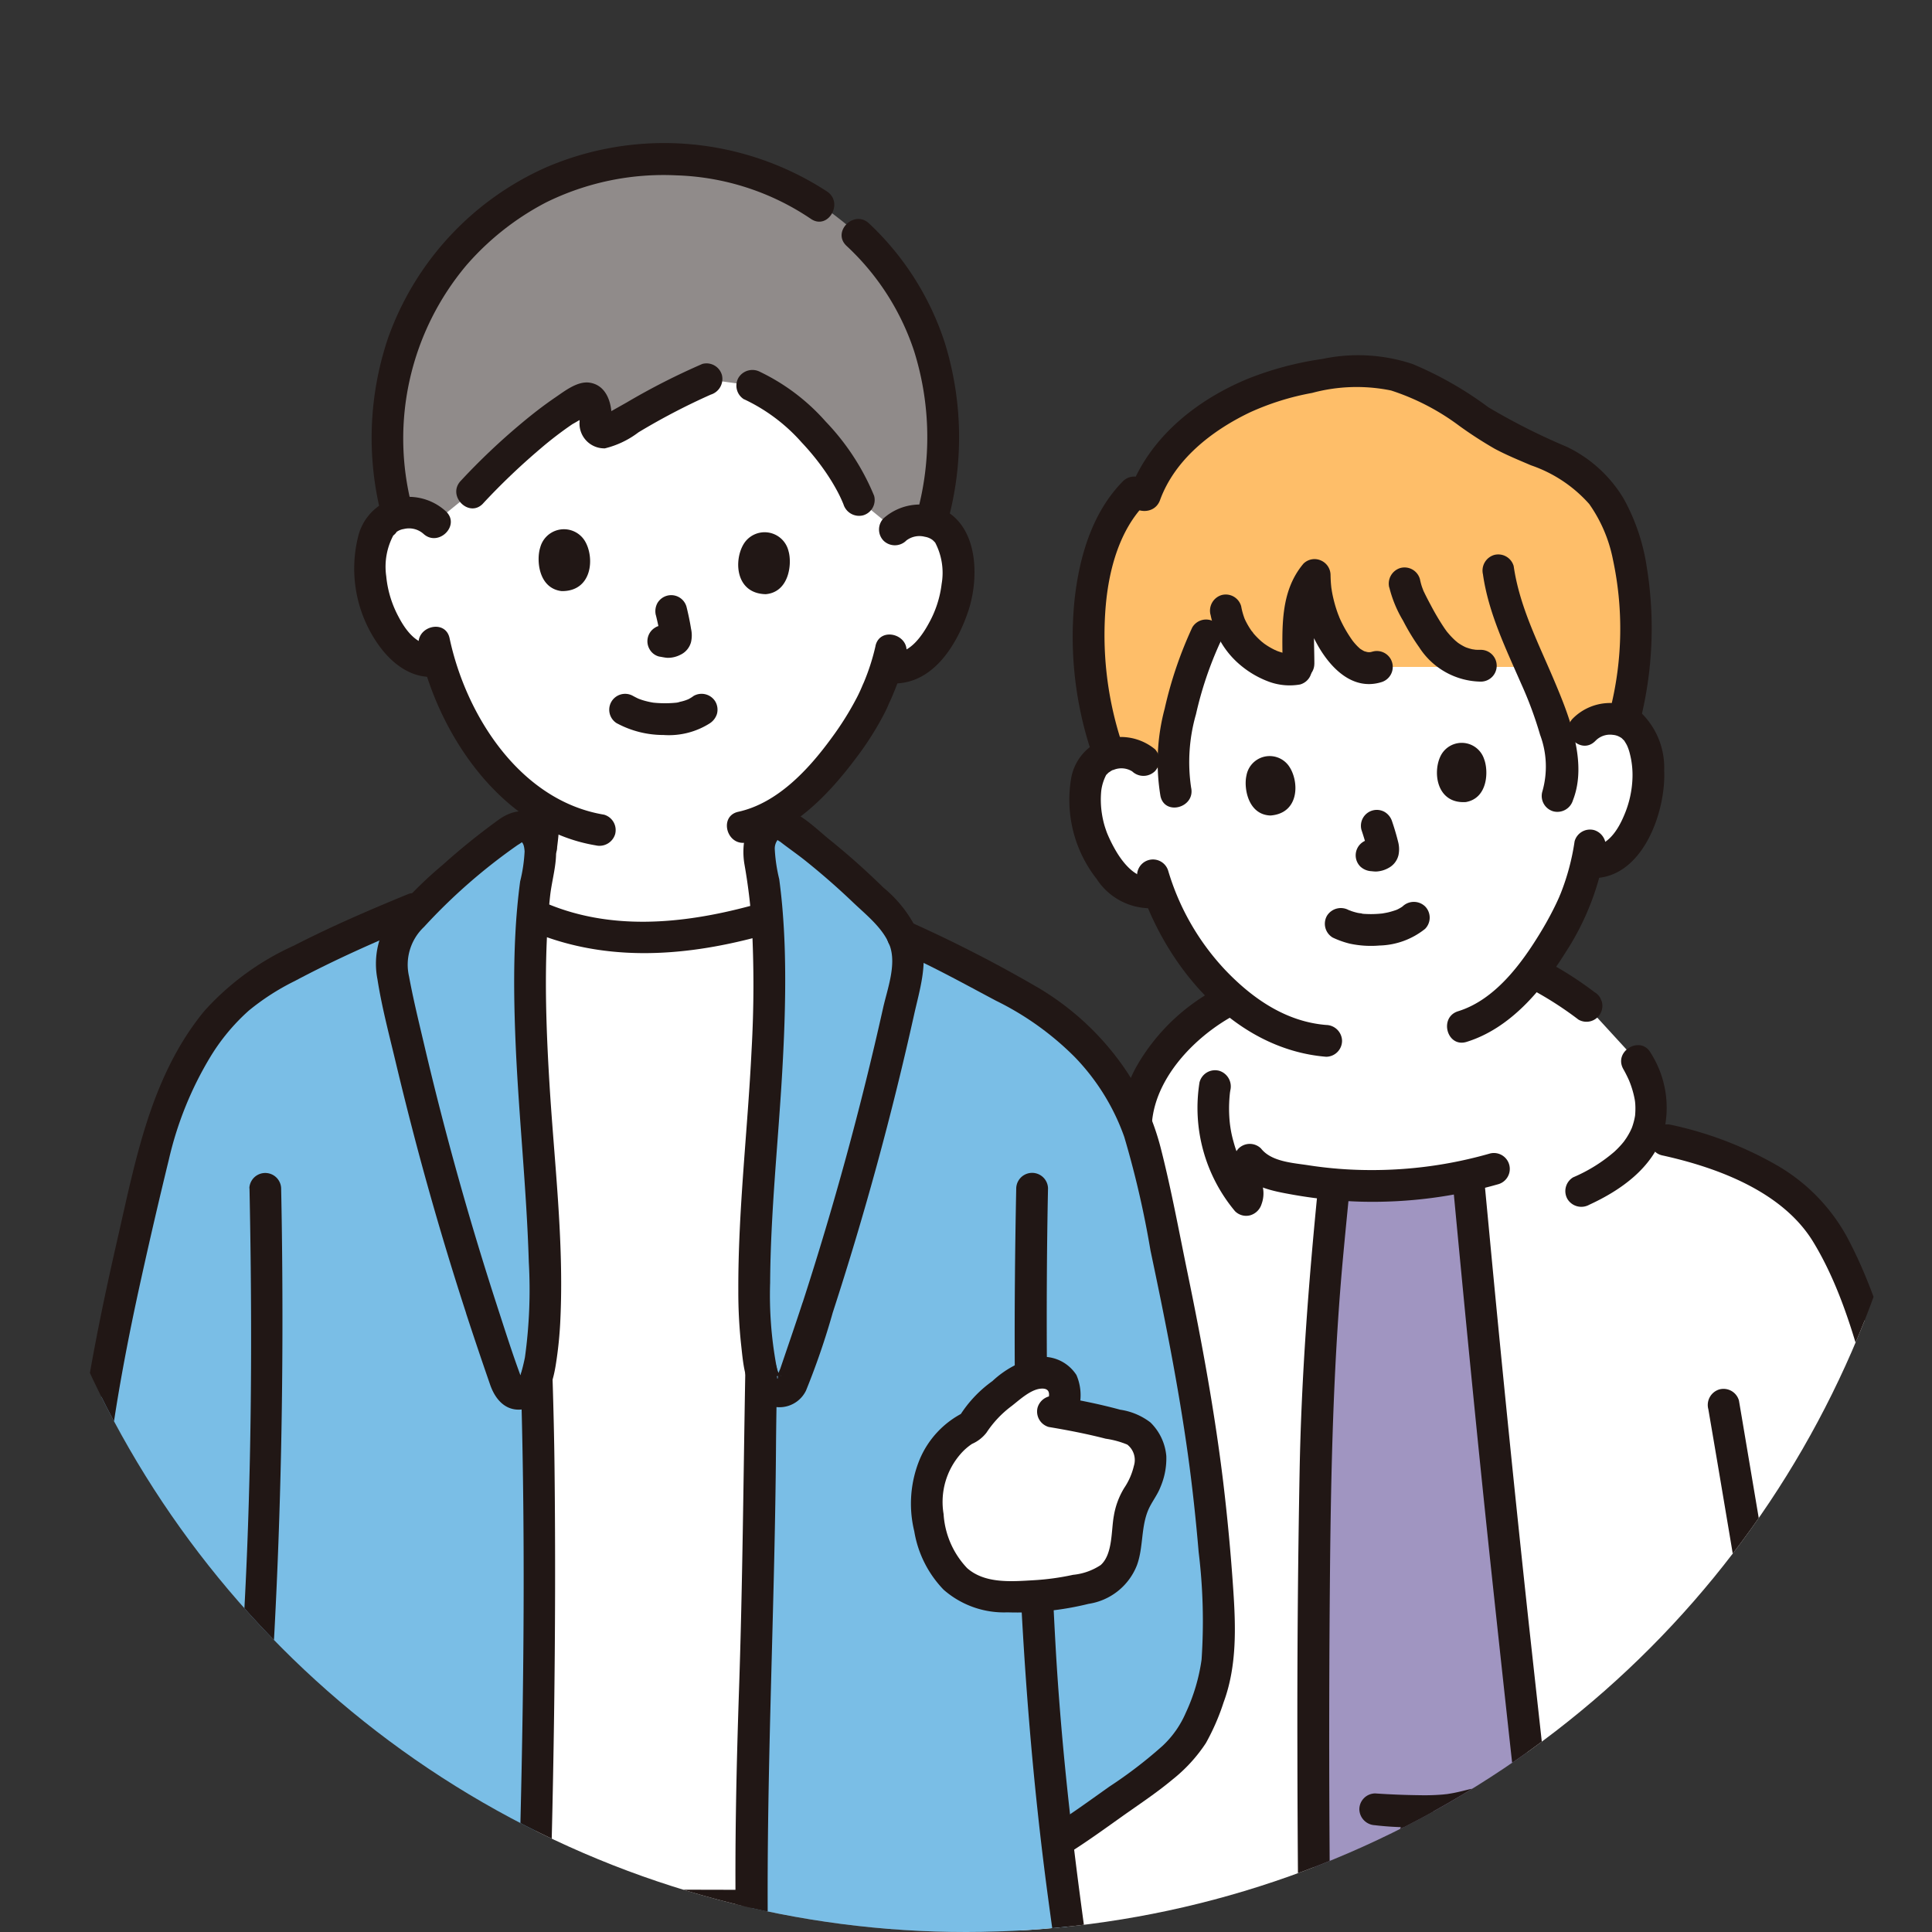 <svg xmlns="http://www.w3.org/2000/svg" width="150" height="150"><rect width="100%" height="100%" fill="#333333" stroke="none"/><defs><clipPath id="a"><circle data-name="楕円形 2" cx="75" cy="75" r="75" transform="translate(712 2300)" fill="#d8e698"/></clipPath></defs><g data-name="マスクグループ 5" transform="translate(-712 -2300)" clip-path="url(#a)"><g data-name="12028_color"><path data-name="パス 311" d="M754.844 2447.928h-1.374c.042-1.43.075-2.67.1-3.67.136-6.17.4-16.059.259-30.287a356.49 356.49 0 00-.154-6.961c.023-.068.043-.133.057-.2 1.874-8.014-1.373-23.359-.386-35.808a19.53 19.53 0 008.465 1.812 34.3 34.3 0 009.763-1.562c.872 12.246-2.207 27.152-.474 35.137a555.275 555.275 0 00-.089 6.572c-.068 14.227-.691 21.7-.691 31.576 0 1.017.008 2.167.025 3.426-4.944-.009-11.389-.025-15.501-.035z" fill="#fff"/><path data-name="パス 312" d="M748.755 2328.373c2.63-2.483 7.15-4.354 14.8-4.354 20.413 0 17.918 17.09 17.918 17.09a2.792 2.792 0 012.03-.709 2.591 2.591 0 012.309 1.328 7.75 7.75 0 01.144 5.468 8.441 8.441 0 01-2.538 3.981 3.079 3.079 0 01-2.384.649l-.227-.041a18.183 18.183 0 01-.85 2.2c-.653 1.692-4.323 7.776-8.809 9.739-.123 1.1-.211 1.916-.211 1.916a5.274 5.274 0 00.23 1.942c.181 1.186.308 2.41.4 3.664a34.3 34.3 0 01-9.763 1.562 21.1 21.1 0 01-8.46-1.809c.088-1.1.209-2.185.37-3.237a5.286 5.286 0 00.231-1.942l.255-3.02a17.178 17.178 0 01-4.23-3.879 21.235 21.235 0 01-3.916-7.665 3.018 3.018 0 01-2.559-.682 8.439 8.439 0 01-2.417-4.055 7.752 7.752 0 01.308-5.461 2.591 2.591 0 012.347-1.259 2.8 2.8 0 012.008.77s-2.179-7.293 3.014-12.196z" fill="#fff"/><path data-name="パス 313" d="M725.576 2580.129l-.03-.132c-.515-2.365 1.611-5.793 2.982-7.575 1.357-1.763 6.033-8.072 6.958-9.588l1.437-2.356a25.912 25.912 0 004.936.633 57.326 57.326 0 006.313-.088c1.412 6.293 1.481 8.985-.679 12.386a18.023 18.023 0 01-2.145 2.595c-3.4 3.623-6.7 7.366-11.576 8.311a9.324 9.324 0 01-4.951-.247 5.039 5.039 0 01-3.245-3.94z" fill="#fff"/><path data-name="パス 314" d="M777.49 2576.888c-1.261-1.751-2.108-3.805-3.587-5.377-1.081-1.149-2.488-2.029-3.254-3.407-.925-1.666-.729-3.706-.5-5.6 0 0 .159-1.338.391-3.324a39.035 39.035 0 006.471.278 44.734 44.734 0 006.075-.693l2.662 3.7c1.694 2.351 3.622 5.173 5.561 8.074 1.5 2.243 2.306 5.216 1.312 7.724a6.328 6.328 0 01-5.036 3.7 9.682 9.682 0 01-6.244-1.507 13.231 13.231 0 01-3.794-3.493z" fill="#fff"/><path data-name="パス 315" d="M833.044 2584.418a6.646 6.646 0 005.306-.37 8.1 8.1 0 003.689-5.935 25.911 25.911 0 00-.1-7.051c-.386-3.367-.8-5.81-1.131-8.3l-.346-2.82a50.985 50.985 0 01-15.14-3.45 15.15 15.15 0 00-5.973-.946 40.528 40.528 0 01-7.716.45c-3.467 3.64-7.384 6.91-10.235 11.054a6.488 6.488 0 00-1.321 3.056c-.194 2.43 2.159 4.46 4.569 4.818s4.818-.5 7.1-1.345l12.622-4.661 3.032-.932a27.917 27.917 0 00-.719 5.474 12.508 12.508 0 002.966 8.834 8.18 8.18 0 003.391 2.127z" fill="#fff"/><path data-name="パス 316" d="M759.89 2497.773c-.308 3.385-.617 6.63-.908 9.594-1.613 16.427-4.242 36.556-6.244 52.94-2.29.565-5.176 1-10.878.808-3.285-.109-7.177-.872-8.579-2.232.632-21.394 1.618-59.242 1.827-64.949.59-16.141.943-31.366 1.289-46.009h17.44c4 .014 11.118.027 16.48.038h18.281c-.3 15.754-.674 33.417-1.049 51.247-.422 20.208-.843 40.631-1.151 58.735a38.311 38.311 0 01-9.394 1.518 35.325 35.325 0 01-9.947-.94c-1.149-30.156-2.94-57.522-4.052-86.777l-.536-2.2c-.802 8.478-1.715 18.88-2.579 28.227z" fill="#645d5c"/><path data-name="パス 317" d="M834.984 2356.66a2.681 2.681 0 011.884-.841 2.486 2.486 0 012.314 1.084 7.435 7.435 0 01.579 5.216 8.1 8.1 0 01-2.106 4.01 2.953 2.953 0 01-2.227.813l-.22-.022a17.36 17.36 0 01-.635 2.176c-.541 1.851-4.2 9.177-9.033 10.607-2.922 1.22-7.626 1.347-10.619 1.128-3.259-.234-5.974-1.844-8.623-4.6a20.383 20.383 0 01-4.362-7.015 2.888 2.888 0 01-2.5-.443 8.1 8.1 0 01-2.637-3.682 7.431 7.431 0 01-.145-5.244 2.488 2.488 0 012.143-1.392 2.683 2.683 0 011.982.574s-5.889-18.021 15.739-18.632 18.466 16.263 18.466 16.263z" fill="#fff"/><path data-name="パス 318" d="M795.688 2514.135c.308-13.125.762-30.187 1.085-42.586l-7.916-30.928 12.339-49.1a8.216 8.216 0 01.019-7.916 13.977 13.977 0 015.688-5.68l24.935-2.007a27.086 27.086 0 013.338 2.178l3.924 4.282a6.376 6.376 0 01.69 5.772c-.584.185 1.922-.088 7.543 2.365a17.518 17.518 0 014.7 3.023c2.676 2.309 4.642 8.536 5.694 12.154a130.336 130.336 0 014.425 20.587c.57 3.812.412 9.284-.645 11.739-1.673 3.865-3.967 9.921-7.365 13.414l-.9 1.065c.038.2.073.375.1.526 4.507 22.365 11.5 60.387 12.529 64.809l.964 4.226-2.336.974c-7.047 2.715-12.994 4.33-20.54 4.6a2.937 2.937 0 01-1.945-.426 2.812 2.812 0 01-1.3-1.826c-1.412-9.686-3.03-24.318-3.942-32.956-2.768-26.229-5.553-49.509-8.329-75.886-.854-8.12-1.843-18.612-2.468-25.271a34.118 34.118 0 01-10.377.679v.051c-.613 6.147-1.238 12.463-1.381 18.913-.813 36.75.645 77.5 1.349 112.743.035 1.738-.314 3.983-2.016 4.34a4.57 4.57 0 01-1.5-.091c-5.487-.69-11.784-1.688-15.749-3.085a1.234 1.234 0 01-.823-1.189c.054-2.78.127-5.997.21-9.493z" fill="#fff"/><path data-name="パス 319" d="M823.944 2556.047a14.178 14.178 0 00-4.6-.5 35.475 35.475 0 01-16-.962 3.09 3.09 0 01-2.172-2.838c-.35-8.6-.048-16.345-.123-25.043 0 0 0-.211-.009-.59 3.419.75 7.383 1.338 11 1.792a4.569 4.569 0 001.5.091c1.7-.357 2.05-2.6 2.016-4.34-.7-35.238-2.159-75.992-1.349-112.743.143-6.469.771-12.8 1.386-18.964a34.127 34.127 0 0010.379-.679c.626 6.653 1.615 17.148 2.468 25.271 2.776 26.377 5.561 49.657 8.329 75.886.912 8.637 2.53 23.272 3.942 32.956a2.812 2.812 0 001.3 1.826 2.937 2.937 0 001.945.426 53.314 53.314 0 0010.014-1.289c-1.1-5.146 1.531 14.922 1.692 28.06a1.455 1.455 0 01-.489 1.121c-3.341 2.9-8.382 4.336-13.317 4.424-5.07.09-11.91-1.629-16.535-3.468a9.752 9.752 0 00-1.377-.437z" fill="#a095c1"/><path data-name="パス 320" d="M800.07 2338.22c-2.663 2.621-3.887 7.716-3.455 12.791a25.582 25.582 0 001.515 7.578 3.242 3.242 0 01.667-.138 2.683 2.683 0 011.982.574l2.335 1.279a13.944 13.944 0 01.195-3.319 29.2 29.2 0 012.329-7.65s.95-.457 1.851-.867a5.8 5.8 0 004.226 3.51 3.881 3.881 0 00.9-.022l.2-.036v-.374c0-1.282-.07-2.279.015-3.441a6.083 6.083 0 011.244-3.459 10.083 10.083 0 001.851 5.68 3.933 3.933 0 001.368 1.3 2.121 2.121 0 001.615.155h11.963a28.325 28.325 0 012.23 6.416c1.024-.838 1.884-1.539 1.884-1.539a2.681 2.681 0 011.884-.841 2.955 2.955 0 011.187.181c1.463-5.165 1.615-14.483-2.414-18.434-2.331-2.288-5.4-2.621-8.192-4.525-3.258-2.217-6.449-4.659-10.728-4.216-6.1.72-9.307 2.166-12.616 5.015a10.087 10.087 0 00-3.229 4.664" fill="#febe69"/><path data-name="パス 321" d="M799.198 2337.351c-2.382 2.406-3.382 5.822-3.758 9.106a28.338 28.338 0 001.125 11.405c.473 1.51 2.856.864 2.38-.656a26.771 26.771 0 01-1.091-10.226c.25-2.786 1.07-5.844 3.089-7.884a1.234 1.234 0 00-1.745-1.745z" fill="#211715"/><path data-name="パス 322" d="M839.444 2355.565a29.517 29.517 0 00.41-11.542 15.733 15.733 0 00-1.789-5.3 10.35 10.35 0 00-4.412-4.029 49.749 49.749 0 01-6.091-3.07 27.96 27.96 0 00-5.872-3.355 13.384 13.384 0 00-7.019-.4 25.211 25.211 0 00-5.814 1.549c-4.01 1.666-7.658 4.594-9.174 8.757-.544 1.495 1.84 2.139 2.38.656 1.149-3.157 4.01-5.386 6.962-6.805a20.372 20.372 0 014.847-1.519 13.289 13.289 0 016.131-.189 18.225 18.225 0 015.295 2.744 31.446 31.446 0 002.755 1.782c.912.487 1.87.879 2.82 1.285a10.64 10.64 0 014.512 3 11.222 11.222 0 011.843 4.315 25.654 25.654 0 01-.166 11.464c-.365 1.542 2.014 2.2 2.38.656z" fill="#211715"/><path data-name="パス 323" d="M835.857 2357.533a1.569 1.569 0 011.37-.478 1.276 1.276 0 01.537.166 1.617 1.617 0 01.149.092c-.087-.073-.1-.082-.035-.028s.138.137.208.2c.193.185-.02-.042.01.007.076.123.157.247.223.378a3.6 3.6 0 01.229.674 6.641 6.641 0 01.2 1.763 8.02 8.02 0 01-.675 3.05c-.466 1.1-1.3 2.427-2.643 2.344a1.234 1.234 0 000 2.468c4.02.241 5.93-5.079 5.776-8.356a5.922 5.922 0 00-1.7-4.38 4.085 4.085 0 00-5.389.348c-1.111 1.137.634 2.884 1.745 1.745z" fill="#211715"/><path data-name="パス 324" d="M834.252 2365.315a18.005 18.005 0 01-1.076 4.039c-.018.047-.185.432-.069.173q-.068.157-.139.313-.185.409-.391.811-.464.914-1 1.789c-1.476 2.427-3.532 5.194-6.368 6.072-1.513.468-.867 2.851.656 2.38 3.384-1.049 5.856-4.024 7.67-6.924a20.6 20.6 0 003.1-8 1.277 1.277 0 00-.864-1.518 1.242 1.242 0 00-1.518.864z" fill="#211715"/><path data-name="パス 325" d="M800.315 2368.255c1.987 6.585 7.391 13.2 14.648 13.792a1.244 1.244 0 001.234-1.234 1.259 1.259 0 00-1.234-1.235c-3.106-.251-5.69-2.029-7.793-4.222a19.223 19.223 0 01-4.474-7.758 1.235 1.235 0 00-2.38.656z" fill="#211715"/><path data-name="パス 326" d="M815.467 2372.79a6.983 6.983 0 001.326.474 7.85 7.85 0 002.31.146 5.894 5.894 0 003.54-1.293 1.242 1.242 0 000-1.745 1.262 1.262 0 00-1.745 0c-.173.155-.019.009.078-.052-.065.042-.126.091-.193.131s-.143.085-.217.123c-.049.026-.1.048-.151.074-.176.094.241-.091.1-.04a6.619 6.619 0 01-.728.225c-.156.036-.314.062-.472.09s.239-.023-.006 0c-.1.009-.206.02-.308.027a7.724 7.724 0 01-1.021.007c-.07 0-.139-.01-.209-.017-.131-.013-.263-.09.022.006a3.432 3.432 0 00-.34-.062 4.7 4.7 0 01-.594-.17c-.07-.025-.138-.056-.207-.08.445.159.172.073.062.025a1.267 1.267 0 00-1.689.442 1.249 1.249 0 00.443 1.689z" fill="#211715"/><path data-name="パス 327" d="M817.705 2364.438q.143.425.27.856a6.485 6.485 0 01.234.912l-.044-.328a.8.8 0 010 .18l.044-.328a.517.517 0 01-.02.081l.123-.295a.439.439 0 01-.039.071l.192-.25a.253.253 0 01-.038.039l.25-.193a1.069 1.069 0 01-.2.114l.295-.123a.9.9 0 01-.212.062l.328-.044a2.253 2.253 0 01-.4-.02 1.234 1.234 0 00-.872 2.106 1.357 1.357 0 00.872.362 3.282 3.282 0 00.33.026 2.146 2.146 0 001-.285 1.529 1.529 0 00.759-.987 2.236 2.236 0 00-.024-1.023 19.468 19.468 0 00-.468-1.586 1.31 1.31 0 00-.567-.737 1.234 1.234 0 00-1.812 1.394z" fill="#211715"/><path data-name="パス 328" d="M808.774 2360.215c-.22.94.111 3.044 1.867 3.1 2.3-.173 2.249-2.741 1.391-3.891a1.829 1.829 0 00-3.258.791z" fill="#211715"/><path data-name="パス 329" d="M827.227 2358.94c.347.9.308 3.031-1.422 3.332-2.306.146-2.605-2.406-1.913-3.663a1.829 1.829 0 013.335.331z" fill="#211715"/><path data-name="パス 330" d="M801.65 2358.153a4.173 4.173 0 00-4.577-.453 3.92 3.92 0 00-1.924 2.82 9.947 9.947 0 001.993 7.719 4.984 4.984 0 004.936 2.221 1.234 1.234 0 10-.656-2.38c-1.153.231-2.146-.987-2.683-1.851a11.072 11.072 0 01-.768-1.505c-.036-.083-.031-.072.014.034a3.403 3.403 0 01-.076-.194c-.056-.161-.112-.321-.16-.486a7.433 7.433 0 01-.2-.921 7.1 7.1 0 01-.046-1.781 3.666 3.666 0 01.365-1.178c.091-.2-.165.13.028-.044.078-.07.144-.152.225-.22-.178.148.123-.067.141-.078.268-.148-.107.012.216-.091a1.587 1.587 0 011.428.128 1.275 1.275 0 001.745 0 1.241 1.241 0 000-1.745z" fill="#211715"/><path data-name="パス 331" d="M805.987 2347.725a6.814 6.814 0 002.351 3.942 7.425 7.425 0 002.221 1.275 4.677 4.677 0 002.382.2 1.238 1.238 0 00.864-1.518 1.271 1.271 0 00-1.518-.864c.432-.068-.062-.007-.185-.006h-.209c-.26 0 .1.042.149.03a1.312 1.312 0 01-.455-.105c-.15-.041-.3-.09-.443-.144-.089-.034-.273-.153.007.007-.065-.038-.143-.065-.211-.1a5.398 5.398 0 01-.799-.479c-.073-.052-.227-.217 0 .006-.054-.052-.123-.1-.18-.149a5.954 5.954 0 01-.657-.663l-.05-.062c-.082-.1-.067-.08.048.067 0-.043-.114-.155-.138-.189a5.937 5.937 0 01-.472-.803c-.028-.058-.054-.118-.081-.176-.049-.107.106.272.007.007a5.47 5.47 0 01-.255-.936 1.24 1.24 0 00-1.518-.864 1.267 1.267 0 00-.864 1.518z" fill="#211715"/><path data-name="パス 332" d="M814.047 2351.548c0-1.183-.08-2.371.024-3.551l.022-.221-.007.048c.022-.131.043-.263.069-.394a7.1 7.1 0 01.2-.779c.014-.042.176-.473.078-.241.044-.1.094-.207.146-.308a4.446 4.446 0 01.225-.389c.04-.062.081-.123.123-.185q-.123.154.012-.01l-2.106-.872a11.507 11.507 0 001.494 5.485c.993 1.741 2.692 3.5 4.9 2.838a1.234 1.234 0 10-.656-2.38c-.031.009-.313.078-.15.049.142-.027-.085 0-.115 0-.087 0-.257-.029-.085 0a2.524 2.524 0 01-.242-.062c-.347-.1.038.035-.12-.05-.083-.044-.16-.093-.239-.144s-.1-.093-.016-.01c-.068-.062-.139-.123-.205-.19-.12-.12-.23-.247-.338-.377.111.133 0 0-.046-.062s-.092-.13-.136-.195a9.941 9.941 0 01-.593-.987 10.084 10.084 0 01-.24-.49c-.009-.019-.1-.23-.059-.131a1.8 1.8 0 00-.073-.19 10.088 10.088 0 01-.331-1.04q-.076-.293-.136-.591l-.044-.238c0-.028-.052-.339-.033-.2.017.123-.012-.115-.014-.137-.01-.1-.02-.2-.027-.3-.015-.2-.022-.4-.026-.606a1.241 1.241 0 00-.758-1.128 1.218 1.218 0 00-1.348.255c-1.86 2.218-1.63 5.064-1.621 7.774a1.234 1.234 0 102.468 0z" fill="#211715"/><path data-name="パス 333" d="M819.868 2345.616a9.386 9.386 0 001.069 2.578 16.926 16.926 0 001.253 2.067 5.782 5.782 0 004.78 2.66 1.234 1.234 0 100-2.468 5.415 5.415 0 01-.548-.017c.275.02-.062-.018-.106-.027-.09-.02-.179-.043-.267-.07s-.175-.057-.262-.088c.166.062.023.01-.062-.031a4.108 4.108 0 01-.494-.29 4.532 4.532 0 01-.158-.114c.238.175-.019-.025-.052-.054-.123-.109-.239-.224-.352-.343s-.221-.247-.327-.374c-.213-.255.141.2-.052-.07-.049-.069-.1-.138-.147-.207a19.093 19.093 0 01-1.075-1.816c-.178-.329-.349-.66-.513-1s.075.219-.054-.123l-.1-.266a4.947 4.947 0 01-.158-.6 1.242 1.242 0 00-1.518-.864 1.266 1.266 0 00-.864 1.518z" fill="#211715"/><path data-name="パス 334" d="M827.139 2344.613c.432 2.985 1.758 5.711 2.954 8.447a29.791 29.791 0 011.481 3.995 7.023 7.023 0 01.167 4.421 1.243 1.243 0 00.864 1.518 1.262 1.262 0 001.518-.864c1.167-2.981-.324-6.619-1.492-9.378-1.216-2.873-2.659-5.676-3.109-8.8a1.243 1.243 0 00-1.518-.864 1.266 1.266 0 00-.864 1.518z" fill="#211715"/><path data-name="パス 335" d="M804.57 2348.709a31.2 31.2 0 00-2.143 6.305 16.052 16.052 0 00-.328 6.795c.333 1.552 2.715.9 2.38-.656a13.433 13.433 0 01.377-5.7 28.22 28.22 0 011.846-5.5 1.27 1.27 0 00-.442-1.688 1.245 1.245 0 00-1.69.444z" fill="#211715"/><path data-name="パス 336" d="M838.033 2383.001c.123.217.236.436.343.66.017.035.153.333.1.209s.088.223.1.261a7.35 7.35 0 01.342 1.227c.021.112.04.3.017.08.01.1.021.2.028.3a5.586 5.586 0 010 .658 6.064 6.064 0 01-.016.222 4.675 4.675 0 01-.037.2 5.059 5.059 0 01-.16.594c-.033.1-.07.2-.109.294.105-.258-.038.066-.051.094a5.839 5.839 0 01-.332.575c-.028.041-.227.322-.173.252s-.139.165-.169.2a7.675 7.675 0 01-.576.592 12.233 12.233 0 01-3.2 1.988 1.243 1.243 0 00-.442 1.688 1.262 1.262 0 001.688.443c2.439-1.121 4.852-2.82 5.743-5.471a7.93 7.93 0 00-.969-6.318c-.774-1.387-2.906-.144-2.13 1.246z" fill="#211715"/><path data-name="パス 337" d="M805.136 2383.999a12.5 12.5 0 002.747 10.034 1.219 1.219 0 001.2.317 1.3 1.3 0 00.864-.864 2.392 2.392 0 00-.272-2.183 1.267 1.267 0 00-1.688-.443 1.244 1.244 0 00-.443 1.689c.072.1.094.094.092.138.01-.233-.036.062-.068.144l2.063-.545a9.818 9.818 0 01-1.851-3.609 8.813 8.813 0 01-.336-1.963 10.725 10.725 0 01-.009-1.127c.008-.188.022-.376.039-.563.009-.094.02-.185.031-.28-.012.1-.006.062.017-.091a1.272 1.272 0 00-.864-1.518 1.243 1.243 0 00-1.518.864z" fill="#211715"/><path data-name="パス 338" d="M806.278 2376.86a15.62 15.62 0 00-5.923 5.738 9.762 9.762 0 00-.227 9.547c.759 1.4 2.891.151 2.13-1.245-2.586-4.751 1.25-9.6 5.265-11.907a1.235 1.235 0 00-1.246-2.131z" fill="#211715"/><path data-name="パス 339" d="M808.165 2390.913c.975 1.246 2.633 1.558 4.1 1.822a36 36 0 005.445.564 35.553 35.553 0 0010.641-1.365 1.235 1.235 0 00-.656-2.38 33.184 33.184 0 01-9.414 1.289 31.7 31.7 0 01-4.656-.366c-1.213-.191-2.905-.267-3.719-1.307a1.241 1.241 0 00-1.745 0 1.266 1.266 0 000 1.745z" fill="#211715"/><path data-name="パス 340" d="M825.14 2556.895c-.006.843-.006 1.687-.012 2.53a1.27 1.27 0 00.362.873 1.234 1.234 0 002.106-.873c.006-.843.006-1.686.012-2.53a1.269 1.269 0 00-.362-.872 1.234 1.234 0 00-2.106.872z" fill="#211715"/><path data-name="パス 341" d="M799.823 2526.703c.036 4.524-.029 9.048-.046 13.573-.008 2.133 0 4.267.03 6.4q.025 1.631.075 3.262a9.842 9.842 0 00.333 3.176c.749 1.969 2.431 2.6 4.332 3.085a35.138 35.138 0 006.254.987 37.969 37.969 0 006.5-.144 16.959 16.959 0 014.8-.123 25.663 25.663 0 014.371 1.322 55.629 55.629 0 005.364 1.6 37.462 37.462 0 0011.328 1.3 23.239 23.239 0 0010.937-3.273 10.027 10.027 0 002.1-1.608 3.671 3.671 0 00.687-2.741 151.435 151.435 0 00-.2-5.22c-.365-7.038-1.114-14.04-1.666-21.062-.123-1.573-2.591-1.586-2.468 0 .447 5.708 1.044 11.4 1.428 17.116q.177 2.641.3 5.284.056 1.249.1 2.5.018.577.03 1.155a4.232 4.232 0 01.011 1.216c-.168.485-1.172.975-1.573 1.23a16.627 16.627 0 01-2.446 1.287 22.169 22.169 0 01-5.244 1.437 29.892 29.892 0 01-10.517-.51q-2.645-.54-5.229-1.335c-1.519-.465-2.977-1.1-4.49-1.575a17.6 17.6 0 00-4.375-.764c-1.789-.083-3.613.37-5.4.466a35.211 35.211 0 01-6-.179 29.83 29.83 0 01-2.7-.457 13.874 13.874 0 01-2.964-.789 1.937 1.937 0 01-1.07-1.722c-.092-1.189-.084-2.4-.109-3.591a291.876 291.876 0 01-.057-7c.012-4.765.088-9.53.049-14.3a1.235 1.235 0 00-2.468 0z" fill="#211715"/><path data-name="パス 342" d="M839.617 2563.085c.426 3.151.949 6.293 1.244 9.459.282 3.032.426 6.651-1.623 9.157a5.436 5.436 0 01-6.924 1.074c-2.562-1.376-3.862-4.162-4.261-6.943-.555-3.857.563-7.727 1.473-11.439.378-1.542-2-2.2-2.38-.656-.941 3.841-2.041 7.821-1.6 11.811.388 3.485 1.835 6.954 4.846 8.955 2.682 1.782 6.452 2.159 9.164.235 3.064-2.176 3.937-6.007 3.916-9.563-.025-4.264-.908-8.529-1.477-12.744a1.241 1.241 0 00-1.518-.864 1.268 1.268 0 00-.864 1.518z" fill="#211715"/><path data-name="パス 343" d="M810.801 2555.072c-2.212 2.32-4.587 4.481-6.775 6.824a42.579 42.579 0 00-3.064 3.647 9.218 9.218 0 00-2.09 4.3c-.331 2.85 1.948 5.193 4.5 6.036 3.289 1.088 6.8-.411 9.857-1.542l11.475-4.237c1.477-.545.838-2.931-.656-2.38l-9.035 3.337c-1.517.56-3.029 1.135-4.553 1.676a14.611 14.611 0 01-4.365 1.027c-1.945.062-4.764-1-4.789-3.343-.015-1.314.971-2.518 1.711-3.522a36.335 36.335 0 012.666-3.158c2.214-2.381 4.624-4.57 6.868-6.922 1.1-1.149-.647-2.9-1.745-1.745z" fill="#211715"/><path data-name="パス 344" d="M824.81 2392.03c.961 10.2 1.953 20.4 3.045 30.588q1.851 17.262 3.813 34.512 1.934 17.261 3.79 34.531c.969 9.166 1.978 18.33 3.166 27.471.284 2.182.478 4.415.9 6.575a4.187 4.187 0 001.978 2.633c1.188.74 2.7.531 4.032.448a59.285 59.285 0 0015.462-3.169 105.14 105.14 0 003.833-1.4 1.269 1.269 0 00.864-1.518 1.243 1.243 0 00-1.518-.864 67.188 67.188 0 01-14.842 4.108c-1.306.18-2.622.3-3.938.379-1.128.068-2.4.36-3.208-.617-.531-.639-.467-1.951-.578-2.749q-.211-1.509-.408-3.023c-1.177-8.946-2.175-17.911-3.125-26.881q-1.774-16.747-3.664-33.482-1.876-16.753-3.716-33.51-1.666-15.424-3.118-30.875l-.3-3.166a1.268 1.268 0 00-1.234-1.234 1.243 1.243 0 00-1.234 1.234z" fill="#211715"/><path data-name="パス 345" d="M795.539 2471.549q-.494 18.848-.967 37.7-.106 4.319-.205 8.637l-.088 3.933c-.029 1.341-.278 2.852.925 3.781a6 6 0 001.956.8c.736.223 1.481.42 2.227.6a76.26 76.26 0 005.075 1.033c1.749.3 3.5.566 5.264.8 1.542.209 3.483.825 4.936.049 2.674-1.425 2.122-5.425 2.07-7.9q-.112-5.373-.238-10.746-.255-11.033-.522-22.066c-.35-15.135-.658-30.272-.748-45.412q-.067-11.161.052-22.322c.091-7.661.3-15.285 1.006-22.918.17-1.84.353-3.68.536-5.519a1.243 1.243 0 00-1.234-1.234 1.261 1.261 0 00-1.234 1.234c-.74 7.415-1.312 14.8-1.449 22.256q-.2 10.859-.171 21.726c.019 14.721.272 29.439.592 44.156.308 14.151.686 28.3.974 42.451a7.691 7.691 0 01-.387 3.635.892.892 0 01-.869.574 19.916 19.916 0 01-2.588-.333c-3.332-.449-6.663-.969-9.933-1.734a48.352 48.352 0 01-2.064-.528c-.352-.1-.7-.2-1.049-.313-.207-.066-.573-.1-.723-.259.086.093.03-.323.033-.444l.017-.812.041-1.885q.089-4.01.185-8.015.441-18.407.938-36.812l.107-4.109a1.235 1.235 0 00-2.468 0z" fill="#211715"/><path data-name="パス 346" d="M841.071 2389.707c4.277.943 9.337 2.81 11.716 6.729 2.472 4.072 3.634 8.983 4.857 13.537a127.527 127.527 0 012.8 13.215c.7 4.413 1.435 9.208.191 13.6a26.2 26.2 0 01-1.221 3.034 91.75 91.75 0 01-1.69 3.778 26.347 26.347 0 01-4.451 6.962c-1.1 1.147.644 2.895 1.745 1.745 3.552-3.708 5.421-8.679 7.409-13.317 1.927-4.494 1.407-9.826.694-14.532a136.006 136.006 0 00-2.677-13.552c-1.275-4.957-2.562-10.155-4.959-14.712a14.415 14.415 0 00-5.756-5.851 28.424 28.424 0 00-8-3.014c-1.547-.341-2.209 2.036-.656 2.38z" fill="#211715"/><path data-name="パス 347" d="M844.632 2409.394c1.075 6.274 2.117 12.553 3.175 18.83 1.212 7.183 2.413 14.368 3.687 21.54 1.286 7.241 2.816 14.442 4.209 21.664q2.731 14.164 5.4 28.339c1.116 5.876 2.172 11.769 3.409 17.622.054.258.11.515.169.772.358 1.546 2.738.892 2.38-.656-1.184-5.115-2.043-10.321-3.023-15.477q-2.632-13.84-5.269-27.679c-1.51-7.866-3.167-15.71-4.6-23.59-1.229-6.754-2.351-13.53-3.494-20.3q-1.723-10.195-3.438-20.391l-.226-1.331a1.244 1.244 0 00-1.518-.864 1.262 1.262 0 00-.864 1.518z" fill="#211715"/><path data-name="パス 348" d="M735.231 2445.177c-.284 12-.56 24-.925 36-.214 6.977-.476 13.952-.673 20.929q-.331 11.7-.645 23.409-.364 13.29-.74 26.579l-.171 5.906a2.448 2.448 0 00.239 1.626 3.748 3.748 0 001.19.918 12.153 12.153 0 003.15 1.135 34.559 34.559 0 008.007.708 40.235 40.235 0 006.323-.469c.7-.114 1.4-.259 2.086-.428a1.275 1.275 0 00.906-1.19c1.481-12.125 3.04-24.241 4.449-36.375 1.344-11.578 2.441-23.178 3.488-34.786.59-6.531 1.172-13.064 1.789-19.593a1.244 1.244 0 00-1.234-1.229 1.26 1.26 0 00-1.234 1.234c-1.1 11.594-2.082 23.2-3.19 34.79-1.145 11.976-2.574 23.923-4.047 35.863-.827 6.7-1.67 13.4-2.49 20.1l.906-1.19a33.668 33.668 0 01-8.144.809 33.523 33.523 0 01-5.9-.4c-1.365-.247-3.177-.555-4.217-1.513l.362.872q.308-10.515.6-21.031.308-11.163.613-22.327.234-8.529.476-17.058c.191-6.508.443-13.018.636-19.524.3-10.045.537-20.091.774-30.138l.086-3.628a1.235 1.235 0 00-2.468 0z" fill="#211715"/><path data-name="パス 349" d="M784.679 2563.083q1.538 2.137 3.023 4.314c1.032 1.508 2.175 3 3.053 4.6 1.352 2.468 1.715 5.937-.864 7.754-2.625 1.851-6.018.948-8.48-.725a12 12 0 01-3.253-3.346c-.925-1.407-1.666-2.918-2.708-4.248-1.026-1.312-2.53-2.2-3.487-3.557-1.1-1.542-.79-3.615-.584-5.377a1.241 1.241 0 00-1.234-1.234 1.263 1.263 0 00-1.234 1.234 10.847 10.847 0 00.447 5.759c.729 1.64 2.19 2.642 3.424 3.866a24.921 24.921 0 013.1 4.58 15.323 15.323 0 003.961 4.229c3.006 2.171 7.074 3.142 10.511 1.409 3.376-1.7 4.53-5.471 3.587-8.984a19.494 19.494 0 00-3.108-5.732 236.441 236.441 0 00-4.028-5.794 1.268 1.268 0 00-1.688-.443 1.244 1.244 0 00-.443 1.689z" fill="#211715"/><path data-name="パス 350" d="M747.409 2563.344a17.8 17.8 0 01.464 5.8 9.418 9.418 0 01-2.173 4.635 61.98 61.98 0 01-4.741 5 18.155 18.155 0 01-5.059 3.6c-3.132 1.391-8.476 1.666-9.164-2.7-.267-1.7.823-3.548 1.684-4.929.732-1.175 1.6-2.256 2.434-3.363 1.937-2.591 4-5.165 5.7-7.921.836-1.357-1.3-2.6-2.131-1.246-1.673 2.71-3.7 5.244-5.6 7.791a46.267 46.267 0 00-2.7 3.773c-1.125 1.871-2.172 4.134-1.794 6.371a6.449 6.449 0 003.477 4.8 10.3 10.3 0 007.138.361c4.794-1.286 8.216-5.142 11.475-8.637a13.833 13.833 0 003.738-6.341 18.938 18.938 0 00-.365-7.644c-.308-1.557-2.684-.9-2.38.656z" fill="#211715"/><path data-name="パス 351" d="M787.415 2445.226q-.407 21.7-.876 43.4-.474 22.67-.93 45.34-.234 11.985-.442 23.972l.906-1.189a32.435 32.435 0 01-8.7 1.457 33.192 33.192 0 01-9.985-.88l.906 1.19c-.436-11.414-.98-22.827-1.557-34.241-.564-11.167-1.154-22.334-1.679-33.505q-.447-9.514-.816-19.031c-.062-1.583-2.53-1.591-2.468 0 .426 11.2.964 22.4 1.53 33.6.568 11.229 1.161 22.457 1.687 33.686q.457 9.745.835 19.5a1.265 1.265 0 00.906 1.19 35.516 35.516 0 0010.642.963 34.988 34.988 0 009.355-1.542 1.275 1.275 0 00.906-1.19q.37-21.827.838-43.65.465-22.674.942-45.347.242-11.858.468-23.715a1.235 1.235 0 00-2.468 0z" fill="#211715"/><path data-name="パス 352" d="M789.729 2395.502a21.943 21.943 0 014.171-3.517 75.593 75.593 0 015.182-3.182 1.235 1.235 0 00-1.246-2.131 74.023 74.023 0 00-5.319 3.277 24.258 24.258 0 00-4.53 3.808 1.263 1.263 0 000 1.745 1.246 1.246 0 001.745 0z" fill="#211715"/><path data-name="パス 353" d="M752.585 2334.392a53.422 53.422 0 00-3.949 3.826l-2.9 2.355a2.8 2.8 0 00-2.008-.772 3.344 3.344 0 00-.873.123 23.572 23.572 0 01-.769-7.077 21.409 21.409 0 019.093-16.615 20.957 20.957 0 0112.8-3.875 21.234 21.234 0 0113.164 4.616 20.945 20.945 0 018.111 16.523 22.757 22.757 0 01-.958 7.027 3.46 3.46 0 00-.791-.127 2.792 2.792 0 00-2.03.709l-2.8-2.288a19.118 19.118 0 00-5.039-6.778 11.456 11.456 0 00-3.238-2.106l-3.542-.489c-2.409.973-5.817 3.04-7.728 4.065a.648.648 0 01-.916-.708 3.422 3.422 0 00-.062-1.246c-.118-.522-.515-.749-.829-.59a25.742 25.742 0 00-4.738 3.428z" fill="#908b8a"/><path data-name="パス 354" d="M746.614 2339.697a4.272 4.272 0 00-4.652-.74 4.078 4.078 0 00-2.159 2.715 10.249 10.249 0 001.382 8.1c1.027 1.578 2.667 2.987 4.675 2.758a1.272 1.272 0 001.234-1.234 1.241 1.241 0 00-1.234-1.235c-1.419.162-2.328-1.049-2.922-2.184a8.285 8.285 0 01-.951-3.142 5.176 5.176 0 01.6-3.256c-.213.3.335-.269.158-.145a1.285 1.285 0 01.609-.262 1.687 1.687 0 011.518.37c1.164 1.073 2.915-.666 1.742-1.745z" fill="#211715"/><path data-name="パス 355" d="M782.347 2341.98a1.671 1.671 0 011.457-.305 1.329 1.329 0 01.626.271q.11.076-.014-.009a1.615 1.615 0 01.119.115c.038.037.073.075.107.115q-.123-.165-.047-.062a5.051 5.051 0 01.514 3.229 8.279 8.279 0 01-.991 3.05c-.5.929-1.506 2.429-2.754 2.248a1.275 1.275 0 00-1.518.864 1.243 1.243 0 00.864 1.518c3.448.5 5.5-2.7 6.463-5.559.794-2.367.814-6.01-1.443-7.6a4.245 4.245 0 00-5.126.384 1.245 1.245 0 000 1.745 1.259 1.259 0 001.745 0z" fill="#211715"/><path data-name="パス 356" d="M779.976 2350.149a16.93 16.93 0 01-.887 2.782c-.046.112-.1.221-.145.331a12.332 12.332 0 01-.385.835 23.482 23.482 0 01-2.008 3.214c-1.768 2.425-4.185 5.046-7.229 5.715-1.551.34-.895 2.72.656 2.38 3.6-.787 6.389-3.748 8.508-6.582a23.823 23.823 0 002.2-3.48c.1-.2.2-.4.286-.61.321-.74 0-.017.154-.343.085-.185.164-.378.243-.568a18.4 18.4 0 00.983-3.018c.347-1.547-2.032-2.207-2.38-.656z" fill="#211715"/><path data-name="パス 357" d="M744.53 2350.208c1.438 6.788 6.424 14.212 13.71 15.424a1.271 1.271 0 001.518-.864 1.244 1.244 0 00-.864-1.518c-6.491-1.079-10.71-7.681-11.989-13.7-.329-1.553-2.709-.9-2.38.656z" fill="#211715"/><path data-name="パス 358" d="M776.213 2314.869a23.171 23.171 0 00-21.77-1.894 22.871 22.871 0 00-12.317 13.277 24.24 24.24 0 00-.535 13.679c.37 1.542 2.747.89 2.38-.656a20.9 20.9 0 014.257-18.7 21.054 21.054 0 016.17-4.86 20.594 20.594 0 0110.135-2.1 19.717 19.717 0 0110.434 3.385c1.324.885 2.561-1.251 1.246-2.131z" fill="#211715"/><path data-name="パス 359" d="M785.565 2340.557a24.791 24.791 0 00-.212-13.947 22.026 22.026 0 00-5.884-9.266c-1.157-1.086-2.906.655-1.745 1.745a19.458 19.458 0 015.249 8.177 22.334 22.334 0 01.212 12.635 1.235 1.235 0 002.38.656z" fill="#211715"/><path data-name="パス 360" d="M759.913 2356.165a7.613 7.613 0 003.6.9 5.931 5.931 0 003.585-.9 1.351 1.351 0 00.567-.74 1.26 1.26 0 00-.123-.951 1.248 1.248 0 00-1.689-.442 2.683 2.683 0 01-.37.234c-.037.019-.075.036-.112.056-.175.09.075-.033.119-.047-.109.034-.214.082-.323.116a3.545 3.545 0 01-.383.1 1.234 1.234 0 01-.4.075q.251-.032.106-.015l-.139.02a8.945 8.945 0 01-1.375.005c-.01 0-.294-.025-.294-.028s.286.044.012 0a5.876 5.876 0 01-.791-.185c-.11-.034-.218-.074-.327-.114-.194-.07.069.023.114.051a1.384 1.384 0 00-.138-.062c-.134-.062-.265-.133-.394-.2a1.234 1.234 0 00-1.246 2.131z" fill="#211715"/><path data-name="パス 361" d="M762.924 2347.765c.142.577.269 1.159.357 1.747l-.044-.328a1.111 1.111 0 01.007.275l.044-.328a.565.565 0 01-.028.11l.123-.295a.471.471 0 01-.04.07l.193-.25a.393.393 0 01-.062.056l.25-.193a1.087 1.087 0 01-.141.072l.295-.123a1.06 1.06 0 01-.238.065l.328-.044a.918.918 0 01-.221 0l.328.044c-.083-.013-.165-.035-.247-.048a.935.935 0 00-.494-.022.917.917 0 00-.458.146 1.234 1.234 0 00-.443 1.688 1.188 1.188 0 00.74.567c.22.033.432.086.655.1a2.13 2.13 0 001-.238 1.519 1.519 0 00.824-.987 2.344 2.344 0 000-1.033c-.09-.572-.212-1.14-.35-1.7a1.234 1.234 0 00-1.518-.864 1.248 1.248 0 00-.74.567 1.313 1.313 0 00-.123.951z" fill="#211715"/><path data-name="パス 362" d="M753.943 2342.507c-.308.957-.151 3.172 1.666 3.387 2.406.022 2.576-2.653 1.784-3.92a1.905 1.905 0 00-3.45.533z" fill="#211715"/><path data-name="パス 363" d="M773.222 2342.796c.281.966.056 3.175-1.769 3.336-2.406-.051-2.495-2.727-1.666-3.972a1.907 1.907 0 013.435.636z" fill="#211715"/><path data-name="パス 364" d="M769.777 2331.001a13.758 13.758 0 014.47 3.356 19.119 19.119 0 011.89 2.344c.276.407.536.824.773 1.254a10.8 10.8 0 01.575 1.194 1.27 1.27 0 001.518.864 1.243 1.243 0 00.864-1.518 18.476 18.476 0 00-3.759-5.763 16.055 16.055 0 00-5.081-3.852 1.27 1.27 0 00-1.688.442 1.244 1.244 0 00.442 1.689z" fill="#211715"/><path data-name="パス 365" d="M749.505 2339.088a51.854 51.854 0 014.436-4.239 28.544 28.544 0 012.5-1.918 13.64 13.64 0 001.19-.733l.161-.087q-.993-.664-.792-.09a3.712 3.712 0 000 .689 1.924 1.924 0 001.966 2.1 7.058 7.058 0 002.606-1.245 51.292 51.292 0 015.614-2.928 1.274 1.274 0 00.864-1.518 1.242 1.242 0 00-1.518-.864 53.675 53.675 0 00-5.906 3.01l-1.313.74c-.157.087-.551.217-.654.36q.827.931.813.254l.01-.189c.027-1.149-.4-2.53-1.71-2.721-.94-.136-1.929.651-2.665 1.152-.911.621-1.782 1.3-2.629 2.009a51.4 51.4 0 00-4.714 4.472c-1.08 1.162.661 2.911 1.745 1.745z" fill="#211715"/><path data-name="パス 366" d="M755.256 2365.768c.087-.679.155-1.363.177-2.05a1.234 1.234 0 00-2.106-.872 1.315 1.315 0 00-.362.872 21.69 21.69 0 01-.177 2.05 1.371 1.371 0 00.362.871 1.234 1.234 0 001.745 0l.193-.25a1.226 1.226 0 00.168-.623z" fill="#211715"/><path data-name="パス 367" d="M769.984 2365.047c.049.837.148 1.67.209 2.506a1.311 1.311 0 00.359.874 1.234 1.234 0 001.745 0 1.221 1.221 0 00.362-.873c-.062-.836-.16-1.666-.209-2.506a1.3 1.3 0 00-.362-.872 1.234 1.234 0 00-2.106.872z" fill="#211715"/><path data-name="パス 368" d="M753.566 2444.313v-.062c.136-6.17.4-16.059.259-30.287-.025-2.233-.08-4.558-.155-6.958a1.912 1.912 0 00.059-.2c2.04-8.724-1.989-26.136-.017-39.046a5.286 5.286 0 00.231-1.942c-.09-.817-.6-1.633-1.3-1.684a2.032 2.032 0 00-1.26.536 56.11 56.11 0 00-6.512 5.582l-.795.326-1.024.42a91.7 91.7 0 00-9.583 4.521 20.407 20.407 0 00-2.857 1.913c-3.344 2.838-5.571 7.582-6.694 12.24-3.338 13.888-4.633 20.316-5.59 32.1-.136 1.672-.222 5 .432 6.836a12.667 12.667 0 003.733 5.96c2.709 2.535 5 3.695 8.518 5.487-.35 3.179-.74 6.411-1.256 9.926-.74 5.049-2.174 15.062-2.915 19.1-.439 2.4-2.362 15.479-3.214 21.014a1.634 1.634 0 001.136 1.806 89.093 89.093 0 0016.684 2.558 77.622 77.622 0 008.716.024 1.566 1.566 0 001.47-1.512c.651-11.01 1.733-39.548 1.934-48.658z" fill="#7abee6"/><path data-name="パス 369" d="M770.319 2443.676c.034-9.46.623-16.9.689-30.716.006-1.616.043-3.887.089-6.572-1.913-8.8 2.025-26.012.072-38.8a5.274 5.274 0 01-.23-1.942c.089-.817.6-1.633 1.3-1.684a2.036 2.036 0 011.261.536 56.551 56.551 0 017.024 6.095 7.773 7.773 0 011.58 2.08c2.612 1.1 4.148 2.05 6.629 3.32 1.129.58 2.3 1.2 3.541 1.906a23.581 23.581 0 013.27 2.511 18.658 18.658 0 015.793 10.834c3.029 13.962 4.51 21.378 5.256 33.168.006.123.012.259.025.407.025.6.043 1.333.025 2.116v.025a14.345 14.345 0 01-.6 4.282c-1.024 2.739-1.259 3.7-3.251 5.5a25.616 25.616 0 01-2.881 2.233c-1.737 1.175-3.785 2.76-5.85 4.016.265 2.246.563 4.552.922 6.994.74 5.049 2.174 15.062 2.914 19.1.439 2.4 2.362 15.479 3.215 21.014a1.634 1.634 0 01-1.136 1.806c-3.134.995-10.97 2.185-16.994 2.558a100.048 100.048 0 01-10.106-.358 1.542 1.542 0 01-1.462-1.518c-.08-9.205-1.092-36.814-1.092-48.055q-.005-.43-.003-.856z" fill="#7abee6"/><path data-name="パス 370" d="M752.898 2372.145c5.778 2.567 11.984 2.185 17.98.579a1.235 1.235 0 00-.656-2.38c-5.281 1.413-10.955 1.947-16.081-.331a1.273 1.273 0 00-1.689.442 1.244 1.244 0 00.443 1.689z" fill="#211715"/><path data-name="パス 371" d="M731.21 2438.777a34.522 34.522 0 01-6.972-4.3 14.875 14.875 0 01-2.638-2.755 13.741 13.741 0 01-1.549-3.19 16.742 16.742 0 01-.465-6.882c.212-2.658.474-5.314.8-7.959.61-4.885 1.534-9.721 2.6-14.526q1.014-4.59 2.129-9.158a27.146 27.146 0 013.262-8.027 15.8 15.8 0 012.94-3.517 18.532 18.532 0 013.575-2.3c3.093-1.645 6.279-3.062 9.518-4.392a1.273 1.273 0 00.864-1.518 1.242 1.242 0 00-1.518-.864c-3.033 1.246-6.037 2.536-8.954 4.037a20.885 20.885 0 00-6.94 5.07c-4.146 5.047-5.324 11.505-6.74 17.694-1.188 5.191-2.254 10.409-2.97 15.688-.37 2.711-.663 5.429-.9 8.156a28.241 28.241 0 00.067 7.911c1.276 6.514 7.188 10.176 12.648 12.96 1.412.72 2.662-1.409 1.246-2.131z" fill="#211715"/><path data-name="パス 372" d="M753.84 2449.157q8.24.028 16.48.038a1.235 1.235 0 000-2.468l-16.48-.038a1.235 1.235 0 000 2.468z" fill="#211715"/><path data-name="パス 373" d="M769.868 2406.388c-.151 8.243-.21 16.482-.488 24.723-.207 6.134-.344 12.262-.251 18.4.1 6.571.286 13.141.469 19.709.175 6.305.37 12.611.5 18.918q.036 1.675.062 3.35a7.957 7.957 0 00.091 1.724 2.813 2.813 0 001.9 2.012 12.432 12.432 0 002.683.241c1 .065 2 .13 3.006.18a48.138 48.138 0 005.839.007 110.942 110.942 0 0012.265-1.552 30.818 30.818 0 004.292-.986 2.992 2.992 0 002.031-2.053 5.828 5.828 0 00-.129-2.327c-.914-5.989-1.777-11.986-2.724-17.97-.919-5.808-1.859-11.609-2.708-17.429-1.248-8.553-2.283-17.1-2.762-25.734-.527-9.522-.725-19.064-.665-28.6q.02-3.378.089-6.755a1.235 1.235 0 00-2.468 0c-.37 18.385.022 36.88 2.476 55.12 1.6 11.926 3.64 23.787 5.429 35.685l.7 4.667.265 1.744c.079.515.32 1.04-.247 1.291a10.13 10.13 0 01-1.806.471 55.04 55.04 0 01-2.319.474c-1.917.355-3.847.648-5.781.891a66.738 66.738 0 01-11.773.585c-.888-.045-1.776-.1-2.663-.158l-1.322-.086c-.281-.018-.88.062-1.1-.128-.236-.2-.118-.805-.123-1.086q-.01-.74-.023-1.475c-.22-12.478-.709-24.949-.956-37.427-.267-13.484.494-26.941.591-40.423.015-2 .053-4.005.089-6.008a1.235 1.235 0 00-2.468 0z" fill="#211715"/><path data-name="パス 374" d="M731.371 2392.25c.378 18.643 0 37.434-2.587 55.922-1.675 11.954-3.669 23.859-5.463 35.8q-.33 2.2-.663 4.393a14.208 14.208 0 00-.279 1.959 2.9 2.9 0 001.561 2.575 16.71 16.71 0 004.242 1.1 99.11 99.11 0 005.949.961 88.193 88.193 0 0013.321.864c1.906-.034 4.437.247 5.237-1.95a13.442 13.442 0 00.329-3.675c.664-12.58 1.131-25.172 1.542-37.764.422-12.817.637-25.645.494-38.468-.025-2.32-.083-4.64-.154-6.959-.048-1.584-2.517-1.591-2.468 0 .417 13.635.2 27.3-.2 40.934q-.54 18.463-1.419 36.915a727.937 727.937 0 01-.376 7.382c-.019.341.068.825-.271 1.02a4.531 4.531 0 01-1.334.062q-.972.035-1.945.046-3.332.036-6.663-.215a96.58 96.58 0 01-11.8-1.611 45.904 45.904 0 01-2.024-.453c-.424-.106-1.419-.181-1.554-.674a4.747 4.747 0 01.212-1.547q.152-1 .3-2.008c1.744-11.567 3.625-23.112 5.314-34.687 1.246-8.536 2.193-17.075 2.645-25.691.482-9.193.664-18.4.6-27.611q-.021-3.308-.089-6.615a1.235 1.235 0 00-2.468 0z" fill="#211715"/><path data-name="パス 375" d="M781.479 2373.737c2.693 1.15 5.266 2.588 7.851 3.959a22.766 22.766 0 016.108 4.367 17.122 17.122 0 013.85 6.208 74.434 74.434 0 012.036 8.818c1.115 5.271 2.171 10.559 2.913 15.9.346 2.494.613 5 .826 7.508a44.276 44.276 0 01.227 8.358 14.535 14.535 0 01-1.228 4.13 7.632 7.632 0 01-1.806 2.567 34.956 34.956 0 01-4.123 3.159c-1.481 1.049-2.95 2.125-4.491 3.089-1.344.84-.107 2.976 1.245 2.131 1.429-.893 2.795-1.88 4.168-2.858 1.338-.953 2.711-1.851 3.972-2.906a12.083 12.083 0 002.6-2.838 17.571 17.571 0 001.375-3.164c1.035-2.792.947-5.827.747-8.757a160.769 160.769 0 00-.78-8.345c-.659-5.429-1.647-10.807-2.753-16.161-.663-3.208-1.256-6.46-2.063-9.636a19.523 19.523 0 00-3.443-7.15 21.355 21.355 0 00-6.485-5.649 104.478 104.478 0 00-9.508-4.857 1.275 1.275 0 00-1.688.443 1.243 1.243 0 00.443 1.688z" fill="#211715"/><path data-name="パス 376" d="M789.137 2423.88l.222.018a21.886 21.886 0 007.11-.639 4.349 4.349 0 001.7-.745c1.879-1.531.8-4.7 2.348-6.612a6.427 6.427 0 00.73-1.9 2.7 2.7 0 00-.521-2.369c-.551-.768-1.215-.735-2.087-.991-1.028-.3-3.047-.714-4.355-.948l.01-.019a2.545 2.545 0 00.1-2.457 1.982 1.982 0 00-2.052-.566 5.936 5.936 0 00-1.964 1.1 9.3 9.3 0 00-2.918 2.966 6.488 6.488 0 00-3.517 5.5 9.639 9.639 0 001.715 5.835 5.9 5.9 0 001.717 1.4 4.725 4.725 0 001.762.427z" fill="#fff"/><path data-name="パス 377" d="M795.364 2410.297a3.938 3.938 0 00.21-3.541 3.085 3.085 0 00-3.188-1.357 7.619 7.619 0 00-3.337 1.83 9.546 9.546 0 00-2.647 2.869l.442-.443a7.17 7.17 0 00-3.441 3.657 9.029 9.029 0 00-.42 5.573 8.529 8.529 0 002.276 4.537 7.1 7.1 0 004.96 1.76 23.155 23.155 0 006.3-.66 4.8 4.8 0 003.753-3c.5-1.363.308-2.9.859-4.243.269-.655.726-1.18.98-1.859a5.624 5.624 0 00.441-2.376 4.143 4.143 0 00-1.234-2.607 5.052 5.052 0 00-2.344-.987c-1.609-.438-3.251-.766-4.895-1.041a1.271 1.271 0 00-1.518.864 1.245 1.245 0 00.864 1.518c1.481.247 2.961.533 4.417.909a6.95 6.95 0 011.678.457 1.521 1.521 0 01.513 1.658 5.157 5.157 0 01-.751 1.712 6.033 6.033 0 00-.805 2.172c-.211 1.135-.076 2.97-1.021 3.812a4.719 4.719 0 01-2.148.759 19.631 19.631 0 01-3.08.42c-1.718.1-3.768.273-5.141-.943a6.686 6.686 0 01-1.827-4.2 5.657 5.657 0 011.3-4.639 4.372 4.372 0 01.911-.806 2.871 2.871 0 001.12-.872 8.183 8.183 0 011.951-2.066c.617-.477 1.488-1.308 2.311-1.352s.631.679.377 1.238a1.272 1.272 0 00.443 1.689 1.244 1.244 0 001.688-.443z" fill="#211715"/><path data-name="パス 378" d="M835.797 2377.031a27.225 27.225 0 00-3.338-2.178 1.234 1.234 0 10-1.246 2.131 27.153 27.153 0 013.338 2.178 1.236 1.236 0 001.814-1.394l-.123-.295a1.241 1.241 0 00-.442-.442z" fill="#211715"/><path data-name="パス 379" d="M834.755 2551.138q.049 3.654-.156 7.3a1.242 1.242 0 001.234 1.234 1.262 1.262 0 001.234-1.234q.205-3.648.156-7.3a1.234 1.234 0 00-2.468 0z" fill="#211715"/><path data-name="パス 380" d="M750.59 2401.377q-3.28-10.1-5.7-20.449c-.4-1.7-.816-3.4-1.133-5.121a4.033 4.033 0 011.164-3.841 44.141 44.141 0 017.286-6.37c-.067.045.377-.224.313-.225-.008 0-.144-.083-.037-.007.2.139.23.52.247.735a12.039 12.039 0 01-.346 2.333c-.179 1.347-.3 2.7-.37 4.057-.152 2.9-.1 5.8.025 8.695.247 5.606.85 11.194 1.017 16.8a38.143 38.143 0 01-.3 7.4 14.714 14.714 0 01-.37 1.461c-.043.156-.144.073-.113.133.006.011.308.164.287.181a2.092 2.092 0 01-.123-.3c-.67-1.8-1.25-3.651-1.847-5.48-.494-1.5-2.874-.86-2.38.656q.9 2.75 1.847 5.481c.479 1.371 1.486 2.293 3.027 1.789 1.412-.462 1.835-1.958 2.053-3.26a30.722 30.722 0 00.374-3.683c.273-6.059-.481-12.146-.848-18.186-.2-3.29-.336-6.588-.254-9.884.04-1.576.131-3.151.3-4.719.18-1.661.869-3.414.134-5.025-.8-1.76-2.586-2-4.081-.938a52.27 52.27 0 00-4.394 3.541 31.446 31.446 0 00-3.795 3.766 6.2 6.2 0 00-1.268 5.108c.336 2.159.909 4.306 1.414 6.432q.8 3.355 1.684 6.687 1.731 6.493 3.81 12.885c.486 1.508 2.87.864 2.377-.652z" fill="#211715"/><path data-name="パス 381" d="M776.672 2401.855q3.7-11.385 6.3-23.085c.414-1.863 1.085-3.939.536-5.84a9.807 9.807 0 00-2.925-4.021q-2.017-1.981-4.222-3.757c-1.218-.982-2.911-2.8-4.638-2.351-1.835.479-2.193 2.715-1.927 4.287a44.472 44.472 0 01.573 4.633 88.811 88.811 0 01-.016 9.786c-.3 6.234-1.054 12.463-1.03 18.71a37.99 37.99 0 00.213 4.147c.156 1.365.244 3.073 1.257 4.114a2.292 2.292 0 003.786-.516 57.567 57.567 0 002.091-6.108c.494-1.513-1.889-2.159-2.38-.656-.555 1.7-1.142 3.393-1.717 5.091a2.066 2.066 0 00-.185.568c.012.37-.123.068-.021.081-.532-.071.29-.129.294-.146-.019.1-.224-.227-.212-.207a1.946 1.946 0 01-.191-.664 30.089 30.089 0 01-.465-6.318c.033-5.46.624-10.905.937-16.354.167-2.921.276-5.848.217-8.774a60.19 60.19 0 00-.218-4.16q-.093-1.032-.23-2.059a12.4 12.4 0 01-.346-2.333 1.118 1.118 0 01.212-.7c.16-.157.048-.041.011-.043-.123-.007.192.168.2.173.634.494 1.3.951 1.933 1.455q1.929 1.542 3.718 3.25c.987.943 2.318 1.985 2.831 3.3.584 1.491-.165 3.422-.494 4.9q-2.59 11.606-6.268 22.939c-.495 1.515 1.887 2.167 2.376.658z" fill="#211715"/><path data-name="パス 382" d="M818.779 2441.713a24.007 24.007 0 007.939-.408 1.234 1.234 0 10-.656-2.38c-.4.1-.793.2-1.194.279-.181.035-.362.062-.544.093-.2.033.176-.019-.027 0-.1.01-.2.022-.3.031a16.939 16.939 0 01-1.789.051 59.64 59.64 0 01-3.435-.138 1.239 1.239 0 00-1.234 1.234 1.264 1.264 0 001.234 1.234z" fill="#211715"/><path data-name="パス 383" d="M821.298 2440.822a21.784 21.784 0 00-2.19 5.833 1.234 1.234 0 002.38.656 20.673 20.673 0 01.813-2.8c.082-.22.169-.438.256-.656q.08-.194-.008.017l.08-.185.123-.275q.314-.687.679-1.347a1.234 1.234 0 00-2.131-1.246z" fill="#211715"/><path data-name="パス 384" d="M821.945 2443.198l2.744 4.112a1.234 1.234 0 102.13-1.246l-2.744-4.112a1.234 1.234 0 00-2.131 1.246z" fill="#211715"/></g></g></svg>